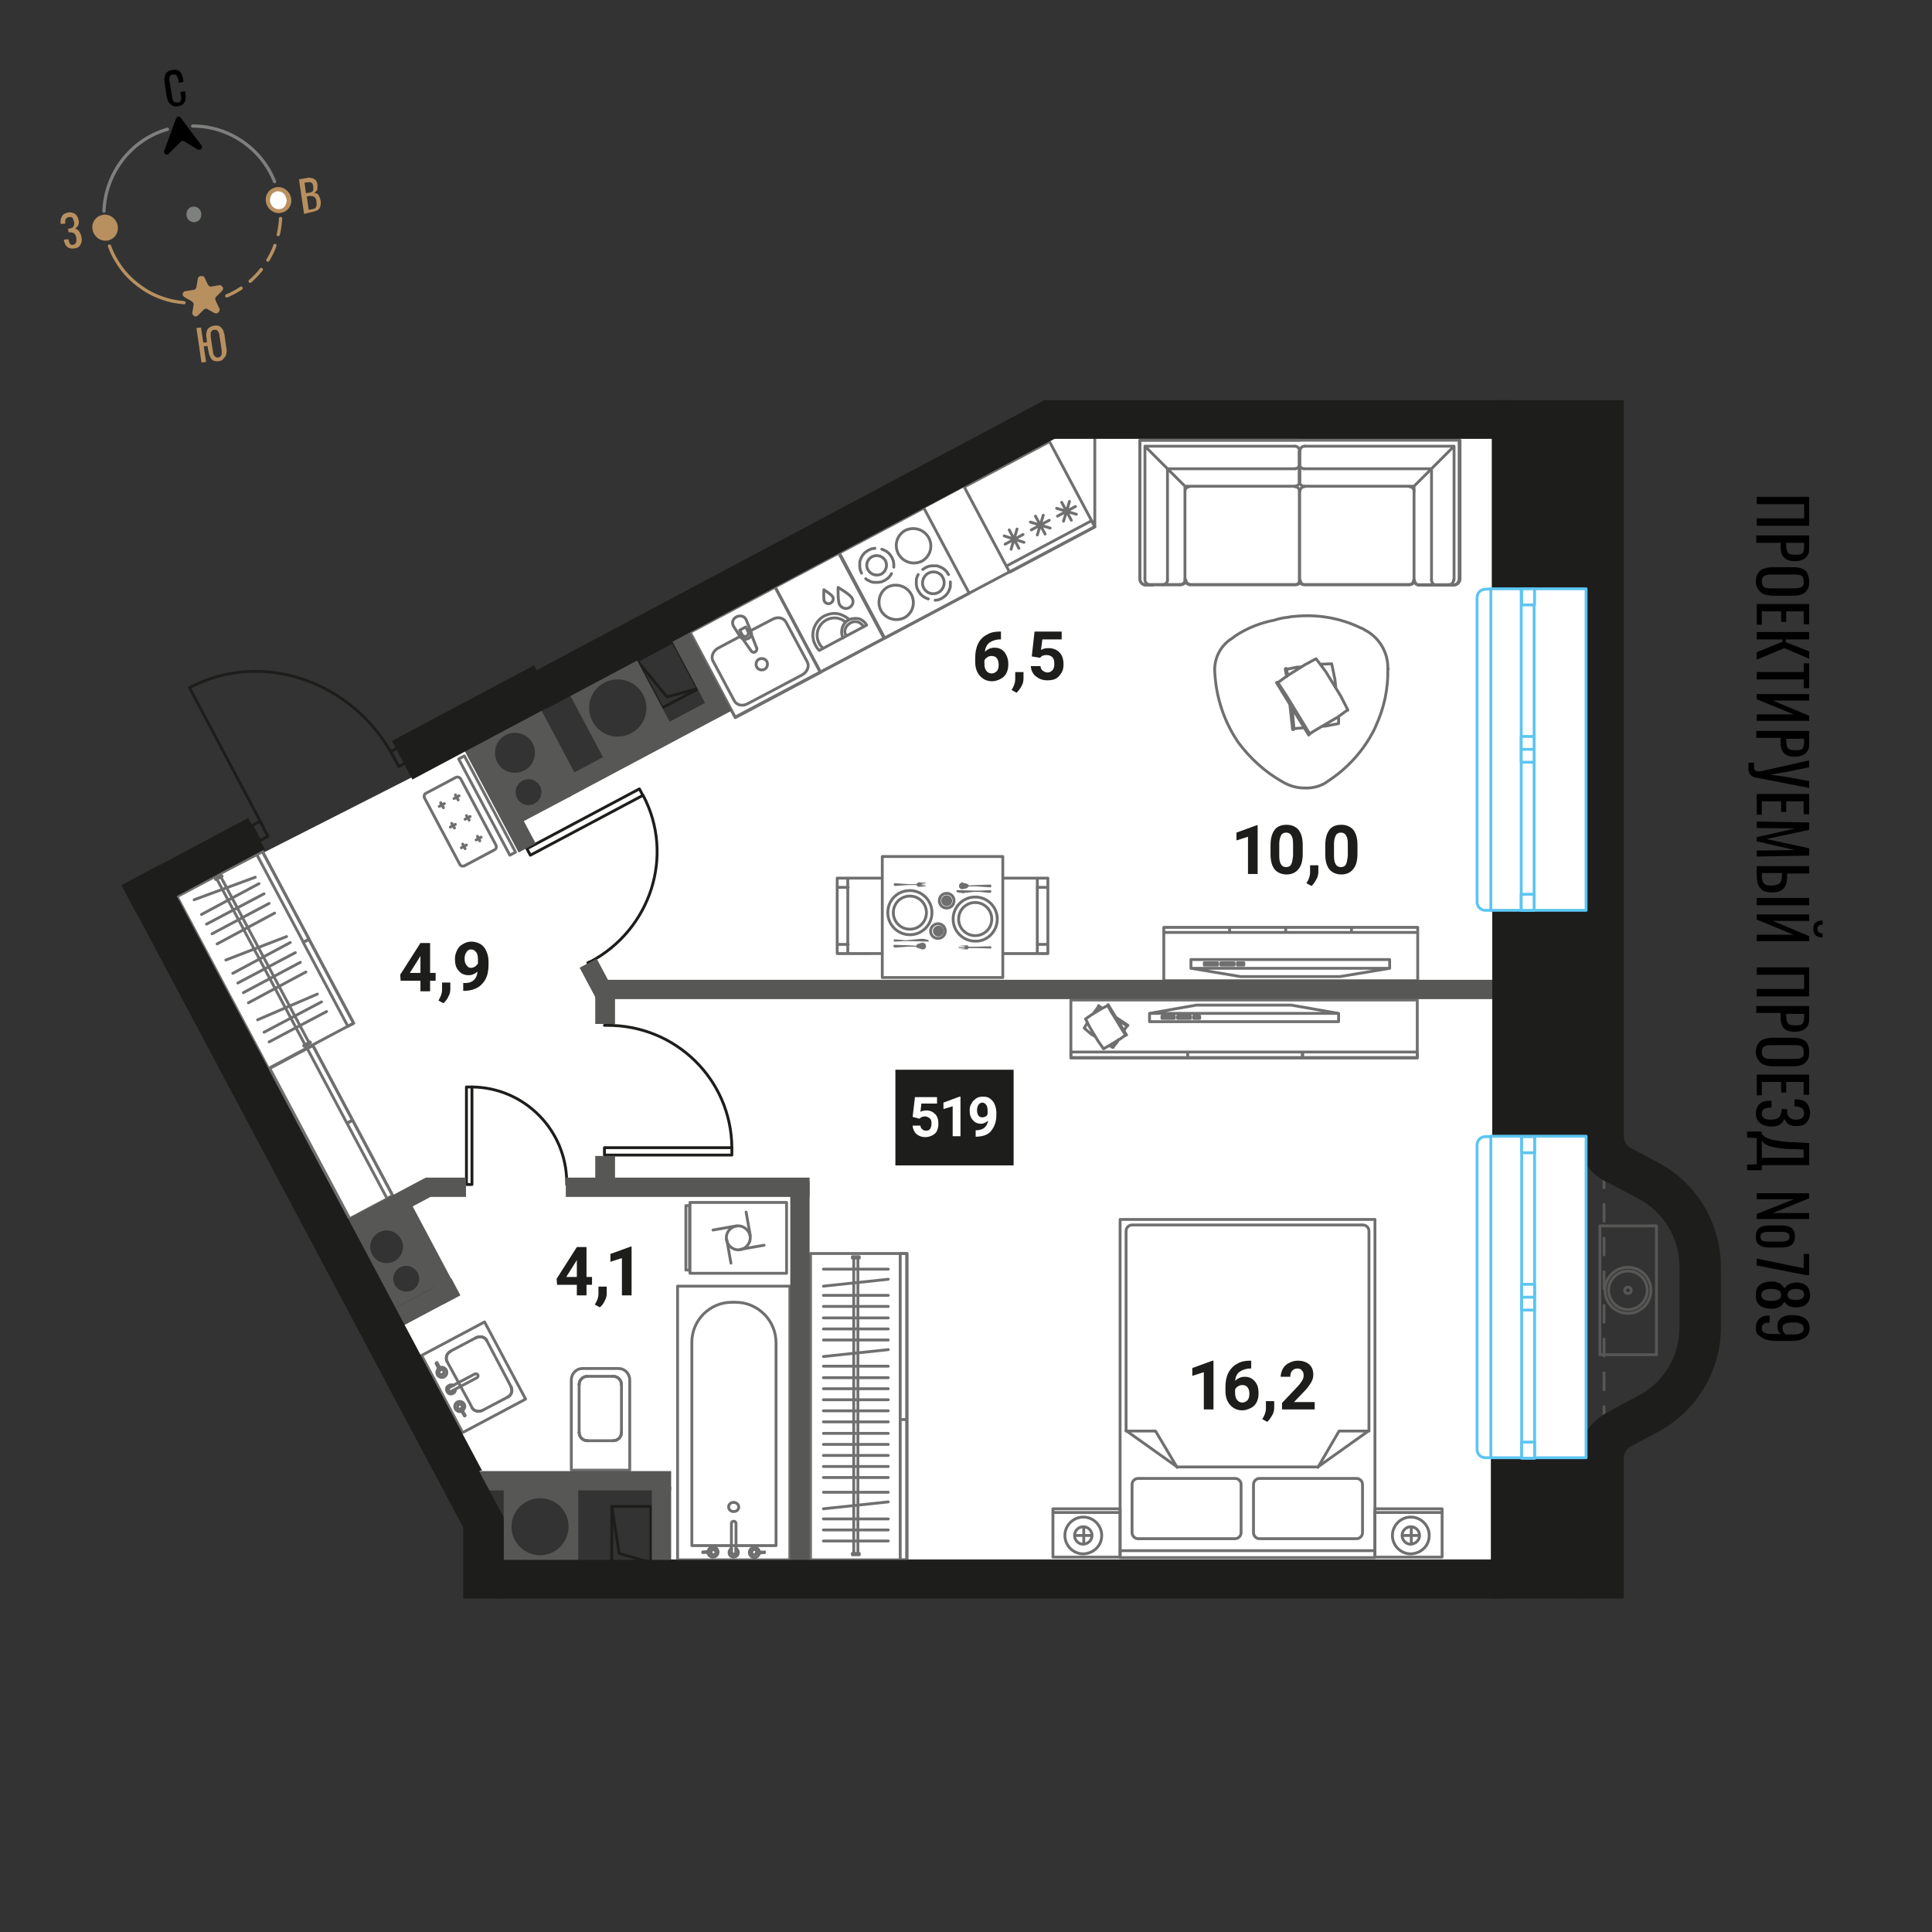 <svg xmlns="http://www.w3.org/2000/svg" xml:space="preserve" id="Layer_1" x="0" y="0" style="enable-background:new 0 0 420 420" version="1.1" viewBox="0 0 420 420"><rect x="0" y="0" width="420" height="420" fill="#333333" stroke="none"/><style>.st0{fill:#fff}.st1,.st2{fill:none;stroke:#706f6f;stroke-width:.618;stroke-linecap:round;stroke-linejoin:round;stroke-miterlimit:10}.st2{stroke-miterlimit:10}.st4{fill:#706f6f}.st5,.st6{fill:none;stroke:#1d1d1b;stroke-width:.618;stroke-linecap:round;stroke-linejoin:round;stroke-miterlimit:10}.st6{stroke-miterlimit:10}.st7{fill:#575756}.st8{fill:#1d1d1b}.st9{stroke-miterlimit:10}.st10,.st12,.st15,.st9{fill:none;stroke:#575756;stroke-width:.618;stroke-linecap:round;stroke-linejoin:round}.st12,.st15{fill:#fff;stroke:#5bc5f2;stroke-miterlimit:10}.st15{fill:none;stroke:#7d807d;stroke-width:.708}.st16{fill:#b8905f}.st17{fill:#7d807d}</style><g id="Layer_4"><path d="m150 137.5 4 7.7 4.9 9.1-48.3 25.7-9.1-17.1-63 32 37.2 70.5 11.9-6.4 11.6 21.8-12 6.4 18 34.3h39.9V339h179.7V95.2h-95.3z" class="st0"/><path d="M298.9 328h14.6v10.5h-14.6zM228.9 328h14.6v10.5h-14.6z" class="st1"/><path d="M243.5 265.1h55.4v73.5h-55.4z" class="st1"/><path d="M246.1 322.7v10.5c0 .7.6 1.3 1.3 1.3h21.1c.7 0 1.3-.6 1.3-1.3v-10.5c0-.7-.6-1.3-1.3-1.3h-21.1c-.7 0-1.3.6-1.3 1.3zM296.2 322.7v10.5c0 .7-.6 1.3-1.3 1.3h-21.1c-.7 0-1.3-.6-1.3-1.3v-10.5c0-.7.6-1.3 1.3-1.3h21.1c.7 0 1.3.6 1.3 1.3zM296.3 266.3h-50.2c-.7 0-1.3.6-1.3 1.3V311l11.1 7.9h30.6l11.1-7.9v-43.4c0-.7-.6-1.3-1.3-1.3z" class="st1"/><path d="M297.6 311.1h-6.5l-4.6 7.9M244.8 311.1h6.4l4.7 7.9M228.9 328.8h14.6M298.9 328.8h14.5M310.7 333.8c0-2.2-1.8-4-4-4s-4 1.8-4 4 1.8 4 4 4c2.3-.1 4-1.8 4-4z" class="st1"/><path d="M308.6 333.8c0-1-.8-1.9-1.9-1.9-1 0-1.9.8-1.9 1.9 0 1 .8 1.9 1.9 1.9 1.1-.1 1.9-.9 1.9-1.9zM306.8 335.6v-3.7M305 333.8h3.6M239.5 333.8c0-2.2-1.8-4-4-4s-4 1.8-4 4 1.8 4 4 4c2.3-.1 4-1.8 4-4z" class="st1"/><path d="M237.4 333.8c0-1-.8-1.9-1.9-1.9-1 0-1.9.8-1.9 1.9 0 1 .8 1.9 1.9 1.9 1.1-.1 1.9-.9 1.9-1.9zM235.6 335.6v-3.7M233.8 333.8h3.6M298.9 337.1h-55.4M100.2 169.4l7.6 14.3c.2.4.1.9-.4 1.1l-6.4 3.4c-.4.2-.9.1-1.1-.4l-7.6-14.3c-.2-.4-.1-.9.4-1.1l6.4-3.4c.4-.2.9 0 1.1.4zM100.3 184.3l1.1-.6M101.1 184.5l-.5-1M97.9 179.8l1.1-.6M98.8 180l-.6-1M95.5 175.3l1.1-.6M96.4 175.6l-.6-1.1M103.5 182.6l1.1-.6M104.3 182.8l-.5-1M101.1 178.1l1.1-.6M102 178.3l-.6-1M98.7 173.6l1.1-.6M99.6 173.9l-.6-1.1" class="st1"/><path stroke-width=".618" d="m99.71 164.99 1.236-.657 11.127 20.924-1.236.658zM38.488 194.928l18.541-9.86 19.86 37.347-18.54 9.86z" class="st2"/><path stroke-width=".618" d="m55.776 185.693 1.236-.657L67.2 204.195l-1.236.657z" class="st2"/><path stroke-width=".618" d="m65.911 204.845 1.236-.658 9.719 18.276-1.236.658z" class="st2"/><path d="m67.5 226.7-1.3.8-.2-.2 1.4-.8zM48.3 190.5l-1.4.7-.1-.2 1.3-.7zM48.1 190.8l19.1 35.9M47.2 191.2l19.1 35.9M42.2 195.6l13.3-4.9M43.8 198.8l12.5-6.7M44.9 200.9l12.5-6.6M46.1 203l12.4-6.6M47.2 205.2l12.5-6.7M49.1 208.7l13.2-5.1M50.6 211.6l12.5-6.7M51.7 213.7l12.5-6.6M52.9 215.8l12.4-6.6M54 218l12.5-6.7M56 221.7l13-5.6M57.4 224.4l12.5-6.6M58.5 226.5l12.5-6.6" class="st1"/><path stroke-width=".618" d="m66.77 227.9 1.236-.657 8.639 16.245-1.236.658zM75.447 244.205l1.236-.658 8.686 16.334-1.236.657z" class="st2"/><path d="M66.7 227.6h10.6v37H66.7z" style="fill:none;stroke:#706f6f;stroke-width:.618;stroke-linecap:round;stroke-linejoin:round;stroke-miterlimit:10.001" transform="rotate(-28.003 72.025 246.073)"/><path d="M250.6 127.2h-1.4c-.8 0-1.4-.6-1.4-1.4V95.7h69.6v30.1c0 .8-.6 1.4-1.4 1.4h-1.4.6-6.6 0c-.6 0-1.1-.5-1.1-1.1h0c0 .6-.5 1-1 1h-22.9c-.5 0-.9-.4-.9-.9h0c0 .5-.4.9-.9.9h-22.9c-.6 0-1.1-.5-1.1-1h0c0 .6-.5 1-1.1 1h0-6.7l.6.1zM308.4 127.1h6.6M307.4 126.1v-19.3M306.3 105.7h-22.7M316.1 97v29.1M315 127.1h-6.6M307.4 126.1v-20.3M307.4 105.7h-23.8M282.5 104.7v-6.6M283.6 97h32.5M311.2 126.1v-24.2M311.2 101.9h-27.7M307.4 105.7l8.7-8.7" class="st1"/><path d="M306.3 127.1c.6 0 1-.5 1-1M307.4 106.8c0-.6-.5-1-1-1M283.6 105.8c-.6 0-1 .5-1 1M315 127.1c.6 0 1-.5 1-1M307.4 126.1c0 .6.5 1.1 1.1 1.1M282.5 104.7c0 .6.5 1 1 1M283.6 97c-.6 0-1 .5-1 1M311.2 126.1c0 .6.5 1.1 1 1.1M282.5 100.9c0 .6.5 1 1 1M282.5 98.1v6.6M282.5 106.8v19.4c0 .5.4.9.9.9h22.9" class="st1"/><path d="M314.4 127.2h1.4c.8 0 1.4-.6 1.4-1.4V95.6h-34.8M256.6 127.1H250M257.6 126.1v-19.3M258.7 105.7h22.8M248.9 97v29.1M250 127.1h6.6M257.6 126.1v-20.3M257.6 105.7h23.9M282.5 104.7v-6.6M281.5 97h-32.6M253.8 126.1v-24.2M253.8 101.9h27.7M257.6 105.7l-8.7-8.7M258.7 127.1c-.6 0-1.1-.5-1.1-1M257.6 106.8c0-.6.5-1 1-1M281.5 105.8c.6 0 1 .5 1 1M250 127.1c-.6 0-1.1-.5-1.1-1" class="st1"/><path d="M257.6 126.1c0 .6-.5 1-1.1 1M282.5 104.7c0 .6-.5 1-1 1M281.5 97c.6 0 1 .5 1 1M253.8 126.1c0 .6-.5 1-1 1M282.5 100.9c0 .6-.5 1-1 1M282.5 98.1v6.6M282.5 106.8v19.4c0 .5-.4.9-.9.9h-22.9M250.6 127.2h-1.4c-.8 0-1.4-.6-1.4-1.4V95.7h34.8M301.8 145.4h0M301.8 145.4h0M283.5 171.3c-1.7 0-3.3-.5-4.8-1.4h0c-3.7-2.1-6.9-5-9.5-8.5h0c-.1-.2-.3-.4-.4-.6-2.8-4.3-4.4-9.3-4.7-14.4h0c-.3-3 1.1-6 3.7-7.6h0c.3-.2.5-.4.8-.6 2.6-1.7 5.4-2.8 8.5-3.4h0c.9-.3 1.8-.5 2.8-.6.5-.1 1.1-.2 1.5-.2h0c4.9-.5 9.9.3 14.4 2.5h0c.3.1.6.2.8.4 3.2 1.6 5.2 4.9 5.1 8.5h0c.1 4.3-.8 8.5-2.6 12.4h0c-.1.2-.2.5-.3.7-2.3 4.6-5.8 8.5-10.1 11.3h0c-1.4 1.1-3.3 1.6-5.2 1.5zM291 157.3h0M291 157.3h-.1M281.7 158.4h-.2M280.7 153h0M280.8 153.8l.3 2.5M281.5 158.4h0M281.5 158.4h0M279.6 145.5l.2-.1M279.8 145.4v.1M279.9 146.4v.5M280.6 152.9h0M280.7 153.7l.5 3.8M281.3 158.4h0M279.8 145.4h-.1M279.8 145.4v.1M280.7 153h0M280.8 153.8l.3 2.8M281.3 158.4h0M279.7 145.4l-.1-.1M279.4 145.4h.1M279.4 145.4l.3 1.7M280.3 152.3v.1M280.4 153.1l.6 5.5M279.5 145.4l.1.1M279.5 145.4l.2 1.7M280.3 152.4v.1M280.4 153.2l.7 5.4M279.6 145.5l.2 1.5M280.5 152.6v.1M280.6 153.4l.6 5.1M281.2 158.5l.1-.1M281.3 158.4l-.1.1M281.2 158.5v.1M281 158.6l.1-.1M281.1 158.6l.1-.1M279.7 145.5l2.4-.5M279.7 145.5l.2 1.4M282.1 145.1l1-.2M287 144.4l2.5-.1M289.5 144.3l.7 3.4M290.2 147.7l.2 1.9M291 155.8v1.5M291 157.3l-2.6.5M288.4 157.8l-.9.1M283.5 158.2l-2.2.2M281.3 158.4l-.3-3.3M281 155.1l-.2-1.2M280.7 153.1h0M279 150.3l4.6 7.4M284.8 159.4h.1M284.9 159.4h0M293 154.4h0M293 154.4h-.1M285.1 159.3l-.2.1M277.8 148.4h0M277.8 148.4l-.1.1M277.8 148.4h0M278.3 149.2l5.9 9.6M284.7 159.5h0M277.8 148.4l-.1-.1M277.8 148.4h0M278.8 150l4.9 7.9M284.7 159.5h0M277.7 148.3l-.1.1M277.5 148.4h0M277.5 148.4l7 11.4M277.5 148.4l.2.1M277.5 148.4l7 11.3M277.7 148.5l6.9 11.1M284.7 159.5h0M284.7 159.5l-.1.1M284.7 159.5v.1M284.7 159.6l-.1.1M284.5 159.8v-.1M284.5 159.7l.1-.1M277.8 148.4l1.9-1.4M277.8 148.4l1.9 2.9M279.7 147l4-2.5M283.7 144.5l2.4-1.3M286.1 143.2l2.1 2.8M288.2 146l3.2 5.2M291.4 151.2l1.6 3.1M293 154.3l-2.2 1.6M290.8 155.9l-4.1 2.4M286.7 158.3l-2 1.2M284.7 159.5l-1.7-2.8M283 156.7l-3.3-5.4M253 201.6h55.2v11.6H253zM308.1 202.7H253M279.5 202.7v-1M293.8 202.7v-1M267.3 202.7v-1" class="st1"/><path d="M269.7 212.3h21.6l10.8-1.8v-1.9h-43.2 0v1.9zM261.8 209.3h2.9M264.7 209.3v.5M264.7 209.8h-2.9M261.8 209.8v-.5M265.4 209.3h2.9M268.3 209.3v.5M268.3 209.8h-2.9M265.4 209.8v-.5M269 209.3h1.4M270.4 209.3v.5M270.4 209.8H269M269 209.8v-.5M302.1 210.5h-43.2M191.8 186.2H218v26.3h-26.2zM218 190.9h9.8v16.4H218zM225.5 207.3v-16.4M227.8 207.3h-2.3M225.5 190.9h2.3M182 190.9h9.8v16.4H182zM184.3 190.9v16.4M182 190.9h2.3M184.3 207.3H182M227.8 192.9h-2.2M227.8 205.3h-2.2M184.4 192.9h-2.2M184.4 205.3h-2.2" class="st1"/><path d="M194.3 192.2v-.1h.1v-.1h.2l2.9.2h1.7l.3-.3h.1v-.1l1.7.1v.1l-1.2.1 1.2.1-1.2.1 1.2.1-1.2.1 1.2.1v.1l-1.7.1v-.1.1l-.1-.1-.3-.3h-1.7l-2.9.2h-.1l-.1-.1v.1-.1h-.1v-.2.1-.2M198.1 204.6h-1.6l-1.9.1h-.2l-.1-.1V204.3l.1-.1h.2l2.2.2h.1l1.2-.1v.3l3.7.1h.1v-.2l-.1-.1-.1-.1h-.1l-.7-.2h-.8l-2 .2M200.9 205h-.1l-.2-.1h-.1l-.9.3h-.1l-.1.1-.1.1h-.1v.2l-1.7-.1-3-.1h.1H194.3v.1l-.1.1h.1-.1v.1l.1.1v.1h.1l.1.1h.1l2.9-.2h1.7v.1l.1.1.2.1h.1l.9.3H200.8l.1-.1h.1l.1-.1.1-.1v-.1l.1-.1v-.4l-.1-.1v-.2l-.1-.1h-.1l-.1-.1M202.8 202.4c0 .6.5 1.2 1.2 1.2.6 0 1.2-.5 1.2-1.2 0-.6-.5-1.2-1.2-1.2-.7.1-1.2.6-1.2 1.2" class="st4"/><path d="M202.3 202.4c0 .9.7 1.6 1.6 1.6.9 0 1.6-.7 1.6-1.6s-.7-1.6-1.6-1.6c-.8 0-1.6.7-1.6 1.6M194.2 198.4c0 2 1.6 3.6 3.6 3.6s3.6-1.6 3.6-3.6-1.6-3.6-3.6-3.6-3.6 1.6-3.6 3.6" class="st1"/><path d="M193 198.4c0 2.7 2.2 4.8 4.8 4.8 2.7 0 4.8-2.2 4.8-4.8 0-2.7-2.2-4.8-4.8-4.8-2.7 0-4.8 2.1-4.8 4.8" class="st1"/><path d="M215.5 206.1h-.1.1l-.1.1h-.2l-2.9-.1h-1.7l-.3.3h-.1l-1.8-.1 1.3-.1v-.1h-1.3v-.1h1.3v-.1h-1.3v-.1h1.3v-.1l-1.3-.1 1.8-.1h.1l.3.3h1.7l2.9-.1h.2v.1h.1V206.1M211.7 193.6h1.6l1.9-.1h.1l.1.1h.1V193.9l-.1.1-.1.1h-.1l-2.2-.2h-1.3v-.3l-3.7-.1v.1h-.1v.2h.1v.1l.1.1h.1l.7.1.6.1.2-.1 2-.2M208.9 193.3h.4l.9-.2.1-.1.1-.1.1-.1.1-.1h1.7l2.9.2h.2v-.1h.1v-.4h-.1v-.1h-.2l-2.9.1-1.7.1v-.1l-.1-.1-.2-.1-.1-.1-.9-.2v-.1h-.2l-.1.1h-.1l-.1.1-.1.1-.1.1-.1.1v.6l.1.1.1.1.1.1.1.1M207 195.8c0-.6-.5-1.2-1.2-1.2-.6 0-1.2.5-1.2 1.2 0 .6.5 1.2 1.2 1.2s1.2-.5 1.2-1.2" class="st4"/><path d="M207.4 195.8c0-.9-.7-1.6-1.6-1.6-.9 0-1.6.7-1.6 1.6s.7 1.6 1.6 1.6c.9 0 1.6-.7 1.6-1.6M215.6 199.8c0-2-1.6-3.6-3.6-3.6s-3.6 1.6-3.6 3.6 1.6 3.6 3.6 3.6 3.6-1.6 3.6-3.6" class="st1"/><path d="M216.8 199.8c0-2.7-2.2-4.8-4.8-4.8-2.7 0-4.8 2.2-4.8 4.8 0 2.7 2.2 4.8 4.8 4.8 2.6.1 4.8-2.1 4.8-4.8M176.2 272.5h21v66.6h-21z" class="st1"/><path d="M195.7 308.6h1.4v30.5h-1.4zM195.7 272.5h1.4v36.1h-1.4zM185.3 273.5h1.5v-.3h-1.5zM185.3 338h1.5v-.3h-1.5zM186.5 337.3v-63.6M185.6 337.3v-63.6M193.1 288.9H179M193.1 291.3H179M193.1 293.4l-14.1 1.5M193.1 297H179M193.1 299.5H179M193.1 301.9H179M193.1 326.5 179 328M193.1 330.2H179M193.1 332.6H179M193.1 335H179M193.1 275.9H179M193.1 278.1l-14.1 1.5M193.1 281.6H179M193.1 284H179M193.1 286.5H179M193.1 304.3H179M193.1 306.7H179M193.1 309.1H179M193.1 311.6H179M193.1 314H179M193.1 316.4H179M193.1 318.8H179M193.1 321.2H179M193.1 324.4H179M232.8 217.4h75.3V230h-75.3z" class="st1"/><path d="M232.8 228.7h25.4v1.2h-25.4zM258.2 228.7h24.9v1.2h-24.9zM283.2 228.7h24.9v1.2h-24.9zM241.9 227.7h0M241.9 227.7h.1M244.9 223.2l.1-.1M242.4 221.3h0M242.8 221.5l1.2.8M245 223.1h0M245 223.1h0M238.8 218.7v.1M238.8 218.8h0M239.2 219.1l.3.2M242.4 221.2h0M242.7 221.5l1.9 1.2M245 223h0M238.8 218.8v-.1M238.8 218.8h0M242.4 221.2v.1M242.8 221.5l1.3.9M245 223h0M238.8 218.7h0M238.8 218.6v.1M238.8 218.6l.8.6M242.2 220.9h0M242.5 221.1l2.7 1.8M238.8 218.7h0M238.8 218.7l.8.5M242.2 220.9h0M242.6 221.2l2.5 1.7M238.8 218.7l.8.5M242.3 221v.1M242.6 221.3l2.5 1.6M245.1 222.9l-.1.1M245 223h.1M245.1 223h0M245.2 222.9h-.1M245.1 222.9h0M238.8 218.8l-.8 1.1M238.8 218.8l.7.5M238 219.9l-.4.5M236.4 222.3l-.7 1.2M235.7 223.5l1.5 1.3M237.2 224.8l1 .6M241.2 227.3l.7.4M241.9 227.7l1-1.2M242.9 226.5l.2-.5M244.3 224.1l.7-1.1M245 223l-1.6-1M243.4 222l-.6-.4M242.4 221.3h0M241.4 219.7l2.7 4.3M244.6 225.1h0M244.6 225.1h0M239.9 228h0M239.9 228l.1-.1M244.5 225.2l.1-.1M240.8 218.6h0M240.8 218.6l.1-.1M240.8 218.6h0M241.1 219l3.3 5.6M244.7 225h0M240.8 218.6v-.1M240.8 218.6h0M241.3 219.5l2.8 4.6M244.7 225h0M240.8 218.5h0M240.9 218.4h0M240.9 218.4l4 6.6M240.9 218.4v.1M240.9 218.4l3.9 6.6M240.9 218.5l3.9 6.5M244.7 225h0M244.7 225h.1M244.7 225h.1M244.8 225h0M244.9 225h-.1M244.8 225h0M240.8 218.6l-1.2.6M240.8 218.6l1 1.7M239.6 219.2l-2.3 1.4M237.3 220.6l-1.3.9M236 221.5l.9 1.8M236.9 223.3l1.8 3M238.7 226.3l1.2 1.7M239.9 228l1.4-.8M241.3 227.2l2.3-1.4M243.6 225.8l1.1-.8M244.7 225l-1-1.6M243.7 223.4l-1.9-3.1M260.1 218.5h20.6l10.3 1.8v1.8h-41.1 0v-1.8zM252.6 221.4h2.7M255.3 221.4v-.5M255.3 220.9h-2.7M252.6 220.9v.5M256 221.4h2.8M258.8 221.4v-.5M258.8 220.9H256M256 220.9v.5M259.5 221.4h1.3M260.8 221.4v-.5M260.8 220.9h-1.3M259.5 220.9v.5M291 220.3h-41.1M238 90.4l-88 47 9.8 18.5 78.2-41.4z" class="st1"/><path stroke-width=".618" d="m209.617 105.863 18.541-9.86 9.86 18.541-18.541 9.86z" class="st2"/><path d="m219.4 115.2 2.1 4M218.5 118.3l3.9-2.1M218.3 116.5l4.3 1.4M221.1 115l-1.3 4.4M225.1 112.2l2.1 3.9M224.2 115.2l3.9-2.1M224 113.5l4.3 1.3M226.8 112l-1.3 4.3M230.8 109.2l2.1 3.9M229.9 112.2l3.9-2.1M229.7 110.5l4.3 1.3M232.5 109l-1.3 4.3M237.3 113.2l-18.4 9.8" class="st1"/><path stroke-width=".618" d="m168.467 127.62 13.861-7.37 9.86 18.54-13.862 7.372z" class="st2"/><path d="M184.6 134.7c-.5-.5-1.1-.8-1.8-1.1-1.1-.4-2.4-.3-3.6.3-1.1.6-1.9 1.6-2.3 2.8-.3 1.1-.3 2.4.4 3.6.2.4.5.8.8 1.1l10.3-5.5c-.4-.7-1-1.2-1.7-1.4-.6-.1-1.4-.1-2.1.2-.8.4-1.3 1.1-1.5 1.8s-.2 1.5.2 2.2" class="st1"/><path d="M183.8 135.2c-.4-.3-.9-.6-1.3-.7-.9-.3-2-.2-2.9.3s-1.5 1.3-1.8 2.2-.2 2 .3 2.9c.2.4.5.7.8 1M187.7 136.2c-.3-.5-.7-.8-1.2-1-.5-.1-1.1-.1-1.6.2s-.9.7-1.1 1.2c-.2.5-.2 1 .1 1.5M182.5 131.4c.4.8 1.4 1.1 2.1.7.8-.4 1.1-1.4.6-2.1-.4-.8-3-2.3-3-2.3s-.1 3 .3 3.7zM179.2 130.7c.3.5.9.7 1.4.4s.7-.9.4-1.4-1.9-1.5-1.9-1.5-.1 2 .1 2.5z" class="st1"/><path stroke-width=".618" d="m182.473 120.198 18.365-9.765 9.86 18.54-18.365 9.766z" class="st2"/><path d="M188.2 125.8c.2.2.4.3.6.4.2.1.4.2.7.3.2.1.5.1.7.1h.7c.2 0 .5-.1.7-.1.2-.1.5-.2.7-.3.2-.1.4-.3.6-.4.2-.2.4-.3.5-.5.2-.2.3-.4.4-.6M190.2 119.2c-.2 0-.5.1-.7.1-.2.1-.5.2-.7.3-.2.1-.4.3-.6.4-.2.2-.4.3-.5.5-.2.2-.3.4-.4.6-.1.2-.2.4-.3.7-.1.2-.1.5-.1.7v.7c0 .2.1.5.1.7.1.2.2.5.3.7M194.3 123.3v-.7c0-.2-.1-.5-.1-.7-.1-.2-.2-.5-.3-.7s-.3-.4-.4-.6c-.2-.2-.3-.4-.5-.5-.2-.2-.4-.3-.6-.4-.2-.1-.4-.2-.7-.3" class="st1"/><path d="M188.7 123.9c.6 1 1.8 1.4 2.9.9 1-.6 1.4-1.8.9-2.9-.6-1-1.8-1.4-2.9-.9-1.1.6-1.5 1.9-.9 2.9zM191.5 132.7c1 1.8 3.2 2.5 5.1 1.6 1.8-1 2.5-3.2 1.5-5.1-1-1.8-3.2-2.5-5.1-1.6-1.8 1-2.4 3.3-1.5 5.1zM195.3 120.4c1 1.8 3.2 2.5 5.1 1.6 1.8-1 2.5-3.2 1.5-5.1-1-1.8-3.2-2.5-5.1-1.6-1.8 1-2.5 3.2-1.5 5.1zM206.2 124.9c-.1-.2-.3-.4-.4-.6-.2-.2-.3-.4-.5-.5-.2-.2-.4-.3-.6-.4-.2-.1-.4-.2-.7-.3-.2-.1-.5-.1-.7-.1h-.7c-.2 0-.5.1-.7.1-.2.1-.5.2-.7.3-.2.1-.4.3-.6.4M203.3 130.5c.2 0 .5-.1.7-.1.2-.1.5-.2.7-.3s.4-.3.6-.4c.2-.2.4-.3.5-.5.2-.2.3-.4.4-.6.1-.2.2-.4.3-.7.1-.3.1-.5.1-.7v-.7M199.6 124.9c-.1.2-.2.4-.3.7-.1.2-.1.5-.1.7v.7c0 .2.1.5.1.7.1.2.2.5.3.7.1.2.3.4.4.6.2.2.3.4.5.5.2.2.4.3.6.4.2.1.4.2.7.3" class="st1"/><path d="M200.8 127.8c.6 1.2 2 1.6 3.2 1 1.1-.6 1.6-2 1-3.2s-2-1.6-3.2-1c-1.1.6-1.6 2.1-1 3.2z" class="st1"/><path stroke-width=".618" d="m149.99 137.474 18.54-9.86 9.86 18.541-18.54 9.86z" class="st2"/><path d="m160.8 138.4-4.7 2.5c-1.1.6-1.6 1.9-1.1 2.8l4.6 8.6c.5 1 1.8 1.3 2.9.7l11.9-6.3c1.1-.6 1.6-1.9 1.1-2.8l-4.6-8.6c-.5-1-1.8-1.3-2.9-.7l-4.8 2.5" class="st1"/><path d="M164.5 145c.3.6 1.1.8 1.7.5.6-.3.8-1.1.5-1.7-.3-.6-1.1-.8-1.7-.5-.6.3-.8 1.1-.5 1.7zM162.2 134.7h0M162.2 134.7c-.4-.8-1.3-1-2.1-.6s-1.1 1.3-.6 2.1M160.9 138.4l-1.4-2.2M160.9 138.4h0M160.9 138.4c.1.2.3.3.5.4M163.3 141.5l-1.9-2.7M163.3 141.5h0M163.3 141.5c.2.3.6.4.9.2.3-.2.4-.5.3-.9M163.3 137.8l1.2 3.1M163.3 137.8h0M163.3 137.8c0-.2 0-.4-.1-.6M162.2 134.7l1 2.5M160.8 137l.5.9M162.6 137.2l-.5-.9M162.1 136.3l-1.3.7M161.3 137.9c.2.4.7.6 1 .4.4-.2.5-.7.3-1" class="st1"/><path d="M161.4 138.8c.4.2.9.2 1.3 0s.6-.6.7-1.1" class="st1"/><path stroke-width=".618" d="m91.656 294.656 13.685-7.277 8.92 16.775-13.684 7.277z" class="st2"/><path d="m102.1 305 .5 1M102.1 305l.5 1M104.9 306.6h0M104.9 306.6l5.5-2.9M104.9 306.6l5.5-2.9M111.1 301.5h0M111.1 301.5l-.5-1M111.1 301.5l-.5-1M110.6 300.5l-4.8-9.1M110.6 300.5l-4.8-9.1M103.5 290.8h0M103.5 290.8l-5.5 2.9M103.5 290.8l-5.5 2.9M97.2 296h0M97.2 296l4.9 9M97.2 296l4.9 9M104.9 306.6c-.8.4-1.9.2-2.3-.6" class="st1"/><path d="M104.9 306.6c-.8.4-1.9.2-2.3-.6M111.1 301.5c.4.8.1 1.8-.7 2.2" class="st1"/><path d="M111.1 301.5c.4.8.1 1.8-.7 2.2M103.5 290.8c.8-.4 1.9-.2 2.3.6" class="st1"/><path d="M103.5 290.8c.8-.4 1.9-.2 2.3.6M97.2 296c-.4-.8-.1-1.8.7-2.2" class="st1"/><path d="M97.2 296c-.4-.8-.1-1.8.7-2.2M98.5 301.2l-.8.4M98.2 302.5c-.2.1-.5 0-.7-.2-.1-.2 0-.5.2-.7M98.2 302.5h0M98.2 302.5l.8-.4" class="st1"/><path d="M99 302.1c0 .4-.2.7-.5.8-.5.3-1.1.1-1.3-.4-.3-.5-.1-1.1.4-1.3.3-.2.7-.2 1 0M98.5 301.2h0" class="st1"/><path d="m97.7 301.6 5.5-2.9c.3-.1.6 0 .7.2h0c.1.2 0 .5-.2.6l-5.5 2.9M98.2 302.5c-.2.1-.5 0-.7-.2-.1-.2 0-.5.2-.7M97.7 301.6h0M95.6 297.8c-.1-.1-.2-.3-.3-.4M96.2 298.8c-.3.1-.6 0-.8-.2-.1-.2-.1-.6.2-.7M95.8 297.7c.3-.1.6 0 .7.3s0 .6-.2.8M95.6 297.3c.1.1.1.3.2.5M95.6 297.3h0M95.6 297.3h0M95.6 297.3h0" class="st1"/><path d="M95.6 297.3c.5-.2 1.1 0 1.4.5s.1 1.2-.4 1.5-1.2.1-1.5-.4-.1-1.1.3-1.4M95.4 297.4h0" class="st1"/><path d="M96.2 298.8c-.3.1-.6 0-.8-.2-.1-.3 0-.6.2-.8M95.7 297.7c.3-.1.6 0 .8.2.1.3 0 .6-.2.8M94.9 296.3h0l.1-.1M95 296.3h0" class="st1"/><path d="M95 296.3c.2.2.3.5.5.8.1.2.2.4.3.7M95.8 297.7h0M95.6 297.8c.1 0 .1 0 0 0l.1-.1M95.6 297.8h0M95.6 297.8c-.1-.2-.3-.4-.4-.6-.1-.3-.3-.5-.4-.8M94.9 296.3h0M100.4 306.8h0M100.4 306.8c-.5.2-1.1 0-1.4-.5s-.1-1.2.4-1.5 1.2-.1 1.5.4.1 1.1-.3 1.4M100.6 306.7h0M100.6 306.7h0M100.6 306.7h0" class="st1"/><path d="M100.3 306.3c.1.1.2.3.3.4M99.7 305.3c.3-.1.6 0 .8.2.1.3.1.6-.2.7" class="st1"/><path d="M100.2 306.4c-.3.1-.6 0-.7-.3s0-.6.2-.8M100.4 306.8c-.1-.2-.1-.3-.2-.5" class="st1"/><path d="M99.7 305.3c.3-.1.6 0 .8.2.1.3 0 .6-.2.8" class="st1"/><path d="M100.3 306.3c-.3.2-.6 0-.8-.2-.1-.3 0-.6.2-.8M101 307.8h0" class="st1"/><path d="M101 307.8c-.2-.2-.3-.5-.5-.8-.1-.2-.2-.4-.3-.7M100.2 306.4h0M100.3 306.3h0l-.1.1M100.3 306.3h0M100.3 306.3c.1.2.3.4.4.6.1.3.3.5.4.8M101.1 307.7h0" class="st1"/><path d="M101.1 307.7c0 .1 0 .1 0 0l-.1.1M147.3 279.6h24.4v59.5h-24.4z" class="st1"/><path d="M159.1 283.1h.8c4.8 0 8.8 3.9 8.8 8.8V336h-18.3v-44.2c0-4.8 3.9-8.7 8.7-8.7z" class="st1"/><path d="M158.4 327.6c0-.6.5-1 1.1-1s1.1.5 1.1 1c0 .6-.5 1-1.1 1s-1.1-.4-1.1-1zM159 336.6v.8M160 337.4c0 .3-.2.5-.5.5s-.5-.2-.5-.5M160 337.4h0M160 337.4v-.8" class="st1"/><path d="M160 336.6c.3.2.5.5.5.9 0 .6-.5 1-1 1-.6 0-1-.4-1-1 0-.4.2-.7.5-.9M159 336.6h0" class="st1"/><path d="M159 337.4v-6.2c0-.3.2-.5.5-.5h0c.3 0 .5.2.5.5v6.2M160 337.4c0 .3-.2.5-.5.5s-.5-.2-.5-.5M159 337.4h0M154.5 337.5h-.5M155.7 337.4c0 .3-.3.6-.6.6s-.5-.2-.6-.5" class="st1"/><path d="M154.5 337.4c0-.3.3-.5.6-.5s.6.3.6.6M153.9 337.3h.5M153.9 337.3h0M153.9 337.3h0M153.9 337.3h0" class="st1"/><path d="M153.9 337.3c.1-.5.5-1 1.1-1s1.1.5 1.1 1.1-.5 1.1-1.1 1.1-1-.4-1.1-1M153.9 337.6h0" class="st1"/><path d="M155.7 337.4c0 .3-.3.6-.6.6s-.6-.3-.6-.6M154.5 337.4c0-.3.3-.6.6-.6s.6.3.6.6M152.8 337.5c-.1 0-.1 0 0 0v-.1M152.8 337.4h0" class="st1"/><path d="M152.8 337.4c.3 0 .6-.1.9-.1h.8M154.5 337.4h0M154.5 337.5h0v-.2M154.5 337.5h0M154.5 337.5h-.8c-.3 0-.6 0-.9-.1M152.8 337.5h0M165.1 337.6h0M165.1 337.6c-.1.5-.5 1-1.1 1s-1.1-.5-1.1-1.1.5-1.1 1.1-1.1 1 .4 1.1 1M165.1 337.3h0M165.1 337.3h0M165.1 337.3h0M164.5 337.4h.5" class="st1"/><path d="M163.4 337.4c0-.3.3-.6.6-.6s.5.2.6.5M164.5 337.5c0 .3-.3.5-.6.5s-.6-.3-.6-.6M165.1 337.6h-.5" class="st1"/><path d="M163.4 337.4c0-.3.3-.6.6-.6s.6.3.6.6M164.5 337.4c0 .3-.3.6-.6.6s-.6-.3-.6-.6M166.2 337.5h0M166.2 337.5c-.3 0-.6.1-.9.1h-.8M164.5 337.5h0M164.5 337.4h0v.2M164.5 337.4h0M164.5 337.4h.8c.3 0 .6 0 .9.1M166.2 337.4h0" class="st1"/><path d="M166.2 337.4c.1 0 .1 0 0 0v.1M130.5 297.5h-3.9c-1.3 0-2.4 1.1-2.4 2.5v19.6h12.7V300c0-1.4-1.1-2.5-2.4-2.5h0-4 0zM130.5 313.2h-2.8M130.5 313.2h-2.8M125.9 311.4h0M125.9 311.4V301M125.9 311.4V301M127.7 299.2h0M127.7 299.2h2.8M127.7 299.2h2.8M130.5 299.2h2.8M130.5 299.2h2.8M135.1 301h0M135.1 301v10.4M135.1 301v10.4M133.3 313.2h0M133.3 313.2h-2.8M133.3 313.2h-2.8" class="st1"/><path d="M125.9 311.4c0 1 .8 1.8 1.8 1.8" class="st1"/><path d="M125.9 311.4c0 1 .8 1.8 1.8 1.8M127.7 299.2c-1 0-1.8.8-1.8 1.8" class="st1"/><path d="M127.7 299.2c-1 0-1.8.8-1.8 1.8M135.1 301c0-1-.8-1.8-1.8-1.8" class="st1"/><path d="M135.1 301c0-1-.8-1.8-1.8-1.8M133.3 313.2c1 0 1.8-.8 1.8-1.8" class="st1"/><path d="M133.3 313.2c1 0 1.8-.8 1.8-1.8M150 261.4h21v15.4h-21zM149.1 262.1h.8v14h-.8zM160.1 266.5l-5.1.9M161 271.6l5.1-.9M158 269.5l.9 5.1M163.1 268.6l-.9-5.1" class="st1"/><path d="M157.9 269.1c0 1.4 1.2 2.6 2.6 2.6 1.4 0 2.6-1.2 2.6-2.6s-1.2-2.6-2.6-2.6c-1.4 0-2.6 1.1-2.6 2.6" class="st1"/><path id="LWPOLYLINE_733_" d="m151.6 149.7-6.6 1.8-6.5-7.9" class="st5"/><path id="LWPOLYLINE_732_" d="M140.7 140.9h8.8v11.6h-8.8z" class="st6" transform="rotate(-28.003 145.13 146.672)"/><path id="LWPOLYLINE_699_" d="m141.5 339.7-6.9-2-1.6-10.2" class="st5"/><path id="LWPOLYLINE_698_" d="M133 327.5h8.5v12.3H133z" class="st5"/><path d="M109.5 339.7h16.2v-16.5h-16.2v16.5zm14.1-7.8c0 3.4-2.8 6.2-6.2 6.2-3.4 0-6.2-2.8-6.2-6.2s2.8-6.2 6.2-6.2c3.4 0 6.2 2.7 6.2 6.2zM131.4 165.2l14.5-7.7-7.7-14.5-14.5 7.7 7.7 14.5zm8.4-14.2c1.6 3 .5 6.8-2.6 8.4-3 1.6-6.8.5-8.4-2.6-1.6-3-.5-6.8 2.6-8.4 3-1.6 6.8-.4 8.4 2.6zM114.7 155.5l-10.8 5.7 9.4 17.6 10.8-5.7-9.4-17.6zm-6.6 10.2c-1.1-2.1-.3-4.8 1.8-5.9 2.1-1.1 4.8-.3 5.9 1.8s.3 4.8-1.8 5.9c-2.2 1.1-4.8.3-5.9-1.8zm4.3 7.8c-.7-1.4-.2-3 1.2-3.8 1.4-.7 3-.2 3.8 1.2.7 1.4.2 3-1.2 3.8-1.4.7-3.1.2-3.8-1.2zM86 264.1l-8.6 4.6 8.4 15.7 8.6-4.6-8.4-15.7zm-5.1 8.6c-.9-1.7-.3-3.8 1.5-4.8 1.7-.9 3.8-.3 4.8 1.5.9 1.7.3 3.8-1.5 4.8-1.8.9-3.9.2-4.8-1.5zm4.9 6.6c-.7-1.4-.2-3 1.2-3.8 1.4-.7 3-.2 3.8 1.2.7 1.4.2 3-1.2 3.8-1.4.7-3.1.1-3.8-1.2z" class="st7"/><path id="ARC_237_" d="M123.2 257.5v-.4c0-11.4-9.2-20.7-20.6-20.8" class="st5"/><path id="LWPOLYLINE_689_" d="M101.4 236.3h1.2v21.2h-1.2z" class="st5"/><path id="ARC_215_" d="M85.6 164.6c-8.9-16.7-28.8-23.4-44.4-15.1l16 30.2" class="st5"/><path stroke-width=".618" d="m84.948 163.375 1.766-.939 1.737 3.267-1.765.94zM54.748 179.493l1.766-.94 1.737 3.268-1.766.939z" class="st6"/><path id="ARC_207_" d="M131.4 222.9h.5c15-.1 27.1 11.8 27.2 26.6" class="st5"/><path id="LWPOLYLINE_668_" d="M131.4 249.5h27.7v1.6h-27.7z" class="st5"/><path id="ARC_202_" d="M127.8 209.3c.2-.1.3-.2.5-.2 13.2-7 18.4-23.2 11.5-36.2" class="st5"/><path id="LWPOLYLINE_663_" d="M113.3 177.9H141v1.6h-27.7z" class="st6" transform="rotate(-28.003 127.159 178.708)"/><path d="M103.2 319.8h42.7v4.2h-42.7z" class="st7"/><path d="M141.7 323.2h4.2v16.5h-4.2zM84.98 262.3l3.709-1.971 11.315 21.278-3.709 1.971z" class="st7"/><path d="m84.33 285.199 13.773-7.324 1.972 3.708-13.773 7.324zM74.04 265.841l18.453-9.812 1.972 3.708-18.453 9.812z" class="st7"/><path d="M92.5 256h8.8v4.2h-8.8zM123 256h53v4.2h-53zM130.7 213h196.1v4.2H130.7z" class="st7"/><path d="M171.8 257h4.2v84.9h-4.2zM129.4 213.7h4.3v8.9h-4.3zM100.303 161.921l3.708-1.972 12.442 23.397-3.709 1.972z" class="st7"/><path d="m126.008 210.372 3.708-1.972 3.897 7.328-3.708 1.972zM129.4 251.3h4.3v7.6h-4.3zM121.661 169.612l35.316-18.78 1.972 3.708-35.316 18.78z" class="st7"/><path d="m114.05 155.007 3.09-1.643 9.672 18.188-3.09 1.643zM145.454 138.108l3.796-2.019 9.766 18.364-3.797 2.02z" class="st7"/><path d="m114.86 146.65 112.216-59.673 3.944 7.417-112.216 59.673zM26.418 192.457l27.547-14.648 3.615 6.798-27.547 14.648z" class="st8"/><path d="m26.464 192.45 7.77-4.13 75.307 141.616-7.77 4.132z" class="st8"/><path d="M100.7 330h8.8v17.5h-8.8zM227.1 87h102.1v8.4H227.1z" class="st8"/><path d="M108.1 339.1h218.6v8.4H108.1zM104.8 319.7H94.2L26.5 192.4l8.3-4.4zM85.193 161.066l30.902-16.432 4.46 8.387-30.902 16.433zM273.4 190h-2.1v-8.1l-2.5.8V181l4.4-1.6h.2V190zM283.2 185.6c0 1.5-.3 2.6-.9 3.3-.6.8-1.5 1.2-2.6 1.2s-2-.4-2.6-1.1c-.6-.8-.9-1.8-.9-3.3v-1.9c0-1.5.3-2.6.9-3.4s1.5-1.1 2.6-1.1 2 .4 2.6 1.1c.6.8.9 1.8.9 3.3v1.9zm-2.1-2.1c0-.9-.1-1.5-.4-1.9-.2-.4-.6-.6-1.1-.6s-.9.2-1.1.6c-.2.4-.4 1-.4 1.8v2.6c0 .9.1 1.5.4 1.9.2.4.6.6 1.1.6s.9-.2 1.1-.6c.2-.4.3-1 .4-1.8v-2.6zM285.1 192.6l-1.1-.6.3-.5c.3-.6.5-1.2.5-1.8v-1.6h1.8v1.4c0 .5-.1 1.1-.4 1.6-.4.7-.7 1.2-1.1 1.5zM295.1 185.6c0 1.5-.3 2.6-.9 3.3-.6.8-1.5 1.2-2.6 1.2s-2-.4-2.6-1.1c-.6-.8-.9-1.8-.9-3.3v-1.9c0-1.5.3-2.6.9-3.4s1.5-1.1 2.6-1.1 2 .4 2.6 1.1c.6.8.9 1.8.9 3.3v1.9zm-2.1-2.1c0-.9-.1-1.5-.4-1.9-.2-.4-.6-.6-1.1-.6s-.9.2-1.1.6c-.2.4-.4 1-.4 1.8v2.6c0 .9.1 1.5.4 1.9.2.4.6.6 1.1.6s.9-.2 1.1-.6c.2-.4.3-1 .4-1.8v-2.6zM217.6 137.3v1.7h-.2c-.9 0-1.7.3-2.3.7-.6.5-.9 1.1-1 2 .6-.6 1.3-.9 2.1-.9.9 0 1.6.3 2.2 1 .5.7.8 1.5.8 2.6 0 .7-.1 1.3-.4 1.9-.3.6-.7 1-1.3 1.3s-1.2.5-1.8.5c-1.1 0-2-.4-2.7-1.2s-1-1.8-1-3.1v-.8c0-1.1.2-2.2.6-3 .4-.9 1.1-1.6 1.9-2 .8-.5 1.7-.7 2.8-.7h.3zm-2.1 5.3c-.3 0-.6.1-.9.3-.3.2-.5.4-.6.7v.6c0 .7.1 1.2.4 1.6.3.4.7.6 1.2.6.4 0 .8-.2 1.1-.5s.4-.8.4-1.4c0-.6-.1-1-.4-1.4-.3-.4-.7-.5-1.2-.5zM221 150.6l-1.1-.6.3-.5c.3-.6.5-1.2.5-1.8v-1.6h1.8v1.4c0 .5-.1 1.1-.4 1.6-.3.6-.7 1.1-1.1 1.5zM224.3 142.7l.6-5.4h5.9v1.7h-4.2l-.3 2.3c.5-.3 1-.4 1.6-.4 1 0 1.8.3 2.4.9.6.6.9 1.5.9 2.6 0 .7-.1 1.3-.4 1.8s-.7 1-1.2 1.3-1.2.4-1.9.4c-.6 0-1.2-.1-1.8-.4-.5-.3-1-.6-1.3-1.1s-.5-1-.5-1.6h2.1c0 .4.2.8.5 1s.6.4 1 .4c.5 0 .8-.2 1.1-.5s.4-.8.4-1.4c0-.6-.1-1.1-.4-1.4s-.7-.5-1.3-.5c-.5 0-.9.1-1.2.4l-.2.2-1.8-.3zM263.8 306.4h-2.1v-8.1l-2.5.8v-1.7l4.4-1.6h.2v10.6zM272 295.8v1.7h-.2c-.9 0-1.7.3-2.3.7s-.9 1.1-1 2c.6-.6 1.3-.9 2.1-.9.9 0 1.6.3 2.2 1s.8 1.5.8 2.6c0 .7-.1 1.3-.4 1.9s-.7 1-1.3 1.3-1.2.5-1.8.5c-1.1 0-2-.4-2.7-1.2-.7-.8-1-1.8-1-3.1v-.8c0-1.1.2-2.2.6-3s1.1-1.6 1.9-2c.8-.5 1.7-.7 2.8-.7h.3zm-2 5.3c-.3 0-.6.1-.9.3-.3.2-.5.4-.6.7v.6c0 .7.1 1.2.4 1.6s.7.6 1.2.6c.4 0 .8-.2 1.1-.5.3-.4.4-.8.4-1.4s-.1-1-.4-1.4c-.3-.4-.7-.5-1.2-.5zM275.5 309.1l-1.1-.6.3-.5c.3-.6.5-1.2.5-1.8v-1.6h1.8v1.4c0 .5-.1 1.1-.4 1.6-.4.7-.7 1.1-1.1 1.5zM285.9 306.4h-7.2V305l3.4-3.6c.5-.5.8-1 1-1.3.2-.4.3-.7.3-1.1 0-.5-.1-.8-.4-1.1-.2-.3-.6-.4-1-.4-.5 0-.8.2-1.1.5-.3.3-.4.8-.4 1.3h-2.1c0-.6.2-1.2.5-1.8.3-.5.7-.9 1.3-1.2.6-.3 1.2-.5 1.9-.5 1.1 0 1.9.3 2.5.8s.9 1.3.9 2.2c0 .5-.1 1.1-.4 1.6s-.7 1.2-1.4 1.9l-2.4 2.5h4.5v1.6h.1zM93.5 211.5h1.2v1.7h-1.2v2.3h-2.1v-2.3h-4.3l-.1-1.3 4.4-6.9h2.1v6.5zm-4.4 0h2.3v-3.7l-.1.2-2.2 3.5zM96.4 218.1l-1.1-.6.3-.5c.3-.6.5-1.2.5-1.8v-1.6h1.8v1.4c0 .5-.1 1.1-.4 1.6-.3.7-.7 1.1-1.1 1.5zM103.8 211.2c-.5.5-1.2.8-1.9.8-.9 0-1.7-.3-2.2-1-.6-.6-.8-1.5-.8-2.6 0-.7.2-1.3.5-1.9.3-.6.7-1 1.3-1.3.5-.3 1.1-.5 1.8-.5s1.3.2 1.9.5c.5.3 1 .8 1.3 1.5s.5 1.4.5 2.2v.8c0 1.8-.4 3.1-1.3 4.1s-2.1 1.5-3.7 1.6h-.5v-1.7h.5c1.5 0 2.5-.9 2.6-2.5zm-1.4-.8c.3 0 .6-.1.9-.3s.4-.4.6-.6v-.9c0-.7-.1-1.3-.4-1.6-.3-.4-.6-.6-1.1-.6-.4 0-.8.2-1 .6-.3.4-.4.9-.4 1.4 0 .6.1 1 .4 1.4s.5.6 1 .6zM127.5 277.6h1.2v1.7h-1.2v2.3h-2.1v-2.3h-4.3l-.1-1.3 4.4-6.9h2.1v6.5zm-4.4 0h2.3v-3.7l-.1.2-2.2 3.5zM130.4 284.2l-1.1-.6.3-.5c.3-.6.5-1.2.5-1.8v-1.6h1.8v1.4c0 .5-.1 1.1-.4 1.6-.3.7-.7 1.2-1.1 1.5zM137.3 281.6h-2.1v-8.1l-2.5.8v-1.7l4.4-1.6h.2v10.6z" class="st8"/><path id="LWPOLYLINE_428_" d="M347.8 266.5h12.3v28h-12.3z" class="st9"/><circle id="CIRCLE_108_" cx="353.9" cy="280.5" r="5" class="st9"/><path id="CIRCLE_107_" d="M353.9 276.3c-2.3 0-4.2 1.9-4.2 4.2 0 2.3 1.9 4.2 4.2 4.2 2.3 0 4.2-1.9 4.2-4.2 0-2.3-1.9-4.2-4.2-4.2z" class="st9"/><circle id="CIRCLE_106_" cx="353.9" cy="280.5" r=".7" class="st9"/><g id="LINE_410_"><path d="M348.7 307.6v-1.8" class="st10"/><path d="M348.7 302.1V260" style="fill:none;stroke:#575756;stroke-width:.618;stroke-linecap:round;stroke-linejoin:round;stroke-dasharray:3.662,3.662"/><path d="M348.7 258.2v-1.9" class="st10"/></g><path d="M324.3 87h19v41.3h-19zM324.4 197.9h19V247h-19z" class="st8"/><path d="M342.7 87v160c.2 4.7 3.2 8.7 7.5 10.4.1 0 .1.1.2.1l5.8 3.1c5.5 2.9 8.9 8.6 8.9 14.8v13.2c0 6.2-3.4 11.9-8.9 14.8l-5.8 3.1c-.1.1-.2.1-.3.2-4.1 1.9-6.9 5.8-7.4 10.4v30.4H353V317c0-1.1.6-2.1 1.6-2.6l5.8-3.1c8.4-4.5 13.7-13.2 13.7-22.7v-13.2c0-9.5-5.3-18.3-13.7-22.7l-5.8-3.1c-1-.5-1.6-1.5-1.6-2.6V87h-10.3z" class="st8"/><path d="M324.1 317h19.2v30.5h-19.2z" class="st8"/><path id="LWPOLYLINE_427_" d="M324.1 247h20.7v69.9h-20.7z" class="st12"/><path id="LWPOLYLINE_426_" d="M324.1 247v69.9h-1.2c-1 0-1.8-.8-1.8-1.8v-66.2c0-1 .8-1.8 1.8-1.8h1.2v-.1z" class="st12"/><path d="M330.8 247.1h2.8V317h-2.8z" class="st12"/><path d="M330.8 313.5h2.8v3.5h-2.8zM330.8 247.1h2.8v3.5h-2.8zM330.8 282h2.8v2.8h-2.8zM330.8 279.2h2.8v2.8h-2.8z" class="st12"/><path id="LWPOLYLINE_425_" d="M324.1 128h20.7v69.9h-20.7z" class="st12"/><path id="LWPOLYLINE_424_" d="M324.1 128v69.9h-1.2c-1 0-1.8-.8-1.8-1.8v-66.2c0-1 .8-1.8 1.8-1.8l1.2-.1h0z" class="st12"/><path d="M330.7 128h2.8v69.9h-2.8z" class="st12"/><path d="M330.7 194.4h2.8v3.5h-2.8zM330.8 128h2.8v3.5h-2.8zM330.7 162.9h2.8v2.8h-2.8zM330.7 160.1h2.8v2.8h-2.8z" class="st12"/></g><path d="M40 65.8c-.9-.1-1.8-.2-2.7-.4-2.5-.6-4.8-1.6-6.8-3.1-2.1-1.5-3.8-3.3-5.1-5.5-.7-1.1-1.2-2.2-1.6-3.3" style="fill:none;stroke:#b8905f;stroke-width:.708;stroke-linecap:round;stroke-linejoin:round;stroke-miterlimit:10"/><path d="M61 47.5c-.2 3.7-1.4 7.3-3.6 10.3-2.2 3.1-5.3 5.5-8.8 6.8" style="fill:none;stroke:#b8905f;stroke-width:.708;stroke-linecap:round;stroke-linejoin:round;stroke-miterlimit:10;stroke-dasharray:3.54,2.478"/><path d="M36.4 28.1c-8 2.3-13.5 9.6-13.8 17.8M59.7 39.5c-2.9-7.3-10-12.1-17.8-12.1" class="st15"/><path d="M23.6 51.8c1.2-.4 1.8-1.7 1.4-2.9s-1.7-1.9-2.9-1.6c-1.2.4-1.8 1.7-1.4 2.9.4 1.3 1.7 2 2.9 1.6z" class="st16"/><path d="M23.3 52.3c-1.3.2-2.6-.6-3.1-2-.2-.7-.2-1.5.2-2.2.3-.6.9-1.1 1.6-1.3 1.4-.5 3 .4 3.5 1.9.2.7.2 1.5-.2 2.2-.3.6-.9 1.1-1.6 1.3-.1.1-.2.1-.4.1zm-.7-4.6c-.1 0-.2 0-.3.1-.4.1-.8.4-1 .9s-.3 1-.1 1.5c.3 1 1.3 1.6 2.3 1.3.4-.1.8-.4 1-.9s.3-1 .1-1.5c-.3-1-1.2-1.5-2-1.4z" class="st16"/><path d="M42.6 48c.7-.2 1.1-1 .8-1.7-.2-.7-1-1.2-1.7-.9-.7.2-1.1 1-.8 1.7.2.7 1 1.1 1.7.9z" class="st17"/><path d="M42.4 48.3c-.8.1-1.6-.4-1.8-1.2-.1-.4-.1-.9.1-1.3s.5-.7.9-.8c.9-.3 1.8.2 2.1 1.1.1.4.1.9-.1 1.3s-.5.7-.9.8c-.1.1-.2.1-.3.1zm-.5-2.7h-.2c-.3.1-.5.3-.6.5-.1.3-.1.6 0 .9.2.6.8.9 1.4.8.3-.1.5-.3.6-.5.1-.3.2-.6.1-.9-.2-.6-.8-.9-1.3-.8z" class="st17"/><path d="M61.3 45.7c1.2-.4 1.8-1.7 1.4-2.9-.4-1.2-1.7-1.9-2.9-1.6-1.2.4-1.8 1.7-1.4 2.9.4 1.3 1.7 2 2.9 1.6z" class="st0"/><path d="M61 46.3c-1.3.2-2.6-.6-3.1-2-.2-.7-.2-1.5.2-2.2.3-.6.9-1.1 1.6-1.3 1.4-.5 3 .4 3.5 1.9.2.7.2 1.5-.2 2.2-.3.6-.9 1.1-1.6 1.3-.1 0-.3 0-.4.1zm-.8-4.7c-.1 0-.2 0-.3.1-.4.1-.8.4-1 .9s-.3 1-.1 1.5c.3 1 1.3 1.6 2.3 1.3.4-.1.8-.4 1-.9s.3-1 .1-1.5c-.3-1-1.1-1.5-2-1.4z" class="st16"/><path d="m39.3 30.8-2.6 2.6c-.4.5-1.2 0-1-.6l2.6-7.1c.2-.4.7-.5 1-.1l4.5 6c.4.5-.2 1.2-.8.9l-3-1.8c-.2-.1-.5-.1-.7.1z"/><path d="m44.4 60.2.8 1.7.3.3c.1.1.3.1.4.1l1.8-.3c.1 0 .3 0 .4.1l.3.3c.1.1.1.3.1.4 0 .1-.1.3-.2.4L47 64.5c-.1.1-.2.2-.2.4s0 .3.1.5l.8 1.7c.1.1.1.3 0 .4 0 .1-.1.3-.2.4-.1.1-.2.2-.4.2h-.4l-1.6-.9c-.1-.1-.3-.1-.4-.1-.1 0-.3.1-.4.2L43 68.6c-.1.1-.3.2-.4.2-.1 0-.3 0-.4-.1l-.3-.3c-.1-.1-.1-.3-.1-.4l.3-1.8c0-.1 0-.3-.1-.4l-.3-.3-1.6-.9-.3-.3c-.1-.1-.1-.3-.1-.4 0-.1.1-.3.2-.4.1-.1.2-.2.4-.2l1.8-.3c.2 0 .3-.1.4-.2.1-.1.2-.2.2-.4l.3-1.8c0-.1.1-.3.2-.4.1-.1.3-.2.4-.2.2 0 .3 0 .4.1.2-.1.4 0 .4.1z" class="st16"/><path d="M38.7 23.1c-.5.1-1 0-1.3-.2s-.6-.5-.8-.8c-.2-.4-.3-.8-.4-1.3l-.4-2.7c-.1-.5-.1-1 0-1.4s.2-.7.5-1c.3-.3.7-.4 1.2-.5s.9 0 1.2.1.5.4.7.7c.2.3.3.7.4 1.2l.1.6-1 .2-.1-.5c0-.3-.1-.5-.2-.7-.1-.2-.2-.4-.3-.5s-.4-.1-.7-.1-.5.1-.6.3c-.1.2-.2.3-.2.6 0 .2 0 .5.1.8l.5 3c.1.4.1.7.2.9.1.2.2.4.4.4.2.1.4.1.6.1.3 0 .5-.1.6-.3.1-.1.2-.3.2-.6 0-.2 0-.5-.1-.8l-.1-.6 1-.2.1.6c.1.5.1.9 0 1.3s-.2.7-.5.9c-.2.3-.6.4-1.1.5z"/><path d="M47.6 78.5c-.5.1-.9 0-1.2-.1-.3-.2-.5-.4-.7-.8s-.3-.8-.4-1.3l-.2-1.1-.8.1.5 3.4-1 .1-1.1-7.5 1-.1.5 3.3.8-.1-.1-.9c-.1-.5-.1-.9 0-1.3s.2-.7.5-.9c.2-.2.6-.4 1.1-.5s.9 0 1.2.1c.3.2.5.4.7.7.2.3.3.8.4 1.2l.4 2.8c.1.5.1.9 0 1.3s-.2.7-.5.9c-.3.5-.7.7-1.1.7zm-.2-.8c.3 0 .5-.1.6-.3.1-.1.2-.3.2-.5v-.7l-.5-3.3c0-.3-.1-.5-.2-.7-.1-.2-.2-.3-.3-.4-.2-.1-.4-.1-.6-.1-.3 0-.5.1-.6.3-.1.1-.2.3-.2.5v.7l.5 3.3c0 .3.1.5.2.7.1.2.2.3.4.4.1.1.3.2.5.1zM16.1 54c-.4.1-.8 0-1.1-.1s-.5-.3-.7-.6-.3-.6-.4-1v-.2l1-.1v.2c.1.3.2.6.3.8s.4.3.7.2c.2 0 .4-.1.5-.3.1-.1.2-.3.2-.5v-.7c-.1-.4-.2-.7-.4-.9-.2-.2-.6-.3-1-.3H14.9l-.1-.8H15.1c.5-.1.8-.3.9-.5.1-.2.2-.6.1-1-.1-.3-.2-.6-.3-.8-.2-.2-.4-.3-.8-.2-.3 0-.5.2-.7.4-.1.2-.2.5-.1.8v.2l-1 .1v-.2c-.1-.4 0-.8.1-1.1s.3-.6.5-.8c.3-.2.6-.3 1-.4.4-.1.8 0 1.1.1s.6.3.8.6.3.6.4 1 0 .8-.1 1.1c-.2.3-.4.5-.7.7.2 0 .4.1.6.3.2.1.3.3.5.6.1.2.2.5.3.9.1.4.1.8 0 1.2-.1.3-.2.6-.5.9-.3.2-.6.4-1.1.4zM66.1 46.5 65 39l1.7-.3c.3-.1.6-.1.9 0 .3 0 .5.1.7.2.2.1.3.3.5.5.1.2.2.5.2.8v.8c0 .2-.1.4-.3.6-.1.2-.3.3-.6.3.3 0 .6.1.8.2.2.1.4.3.5.6.1.2.2.5.3.9 0 .3.1.6 0 .9 0 .3-.1.5-.2.7s-.3.4-.5.5-.5.2-.8.3l-2.1.5zm.4-4.5.6-.1c.3 0 .5-.1.7-.2.2-.1.3-.3.3-.5v-.7c-.1-.3-.1-.6-.3-.7-.1-.1-.3-.2-.5-.2s-.5 0-.9.1h-.2l.3 2.3zm.6 3.6.7-.1c.5-.1.8-.2.9-.5.1-.2.2-.6.1-1.1 0-.3-.1-.6-.2-.8s-.3-.3-.5-.4c-.2-.1-.5-.1-.8-.1l-.6.1.4 2.9z" class="st16"/><path d="M381.9 108h11.4v6.3h-11.4v-1.6h10.3v-3.1h-10.3V108zM381.9 116.4h11.4v2.8c0 .7-.1 1.2-.4 1.6-.2.4-.6.7-1.1.9-.5.2-1 .3-1.7.3-.6 0-1.1-.1-1.6-.3-.4-.2-.8-.5-1-.9s-.4-.9-.4-1.6V118h-5.3v-1.6h.1zm6.4 1.6v.7c0 .5.1.8.2 1.1.1.3.3.5.5.6.3.1.6.2 1.1.2s1 0 1.3-.1.5-.2.6-.5.2-.6.2-1.2v-.8h-3.9zM381.7 126.4c0-.8.2-1.4.5-1.8.3-.5.7-.8 1.3-1s1.2-.3 2-.3h4.3c.8 0 1.4.1 1.9.3.5.2 1 .5 1.2 1s.4 1.1.4 1.8c0 .8-.1 1.4-.4 1.8-.3.5-.7.8-1.2 1s-1.2.3-1.9.3h-4.3c-.7 0-1.4-.1-1.9-.3-.6-.2-1-.5-1.3-1-.4-.4-.6-1.1-.6-1.8zm1.3 0c0 .4.1.7.3 1 .2.2.4.4.7.4.3.1.7.1 1.1.1h5c.4 0 .8 0 1.1-.1.3-.1.5-.2.7-.4.2-.2.2-.5.2-1s-.1-.7-.2-1c-.2-.2-.4-.4-.7-.4-.3-.1-.7-.1-1.1-.1h-5c-.4 0-.8 0-1.1.1-.3.1-.6.2-.7.4-.2.2-.3.6-.3 1zM381.9 131.3h11.4v4.4h-1.2v-2.8h-3.8v2.3h-1.1v-2.3H383v2.9h-1.1v-4.5zM381.9 137.4h11.4v1.6h-5.1v.6l5.1 2v1.6l-5.4-2.3-6 2.5v-1.6l5.6-2.3v-.5h-5.6v-1.6zM381.9 146.1h10.2v-1.9h1.2v5.4h-1.2v-1.9h-10.2v-1.6zM381.9 150.9h11.4v1.4h-7.9l7.9 3.3v1.1h-11.4v-1.4h8l-8-3.3v-1.1zM381.9 158.9h11.4v2.8c0 .7-.1 1.2-.4 1.6-.2.4-.6.7-1.1.9s-1 .3-1.7.3c-.6 0-1.1-.1-1.6-.3-.4-.2-.8-.5-1-.9s-.4-.9-.4-1.6v-1.3h-5.3v-1.5h.1zm6.4 1.6v.7c0 .5.1.8.2 1.1s.3.5.5.6c.3.1.6.2 1.1.2s1 0 1.3-.1.5-.2.6-.5.2-.6.2-1.2v-.7h-3.9v-.1zM380.1 165.8h1.2v1.1c0 .3.1.5.3.6.1.1.3.2.6.2s.5 0 .9-.1l10.2-2.3v1.5l-4.9 1-3.6.6 3.6.5 4.9.9v1.5l-10.2-2c-.5-.1-.9-.2-1.2-.2-.3-.1-.6-.1-.9-.3-.2-.1-.4-.3-.6-.5-.1-.2-.2-.5-.3-.9v-1.6zM381.9 172.6h11.4v4.4h-1.2v-2.8h-3.8v2.3h-1.1v-2.3H383v2.9h-1.1v-4.5zM381.9 178.6l11.4.2v1.6l-9.3 2 9.3 2v1.6l-11.4.2v-1.3l8.3-.1-8.3-1.9v-.9l8.3-1.9-8.3-.1v-1.4zM381.9 188.3h11.4v1.6h-4.8v.5c0 .8-.1 1.5-.3 2-.2.5-.5.9-1 1.2s-1.2.4-2 .4c-.6 0-1.1-.1-1.5-.2s-.8-.4-1-.7c-.3-.3-.5-.7-.6-1.1-.1-.4-.2-1-.2-1.6v-2.1zm0 6.9h11.4v1.6h-11.4v-1.6zm1.1-5.3v.5c0 .5.1.9.2 1.2s.3.5.6.7c.3.2.8.2 1.4.2.8 0 1.3-.2 1.7-.5.3-.3.5-.9.5-1.7v-.5H383v.1zM381.9 198.8h11.4v1.4h-7.9l7.9 3.3v1.1h-11.4v-1.4h8l-8-3.3v-1.1zm12.3 3.1c0-.7.2-1.2.6-1.4.4-.3.8-.4 1.4-.4v.9c-.3 0-.6.1-.8.2-.2.1-.3.4-.3.7 0 .4.1.6.3.8.2.1.4.2.8.2v.9c-.5 0-1-.1-1.4-.4-.4-.3-.6-.8-.6-1.5zM381.9 210.3h11.4v6.3h-11.4V215h10.3v-3.1h-10.3v-1.6zM381.9 218.7h11.4v2.8c0 .7-.1 1.2-.4 1.6s-.6.7-1.1.9-1 .3-1.7.3c-.6 0-1.1-.1-1.6-.3s-.8-.5-1-.9-.4-.9-.4-1.6v-1.3h-5.3v-1.5h.1zm6.4 1.6v.7c0 .5.1.8.2 1.1s.3.5.5.6.6.2 1.1.2 1 0 1.3-.1.5-.2.6-.5.2-.6.2-1.2v-.7h-3.9v-.1zM381.7 228.7c0-.8.2-1.4.5-1.8.3-.5.7-.8 1.3-1 .6-.2 1.2-.3 2-.3h4.3c.8 0 1.4.1 1.9.3s1 .5 1.2 1c.3.5.4 1.1.4 1.8 0 .8-.1 1.4-.4 1.8s-.7.8-1.2 1-1.2.3-1.9.3h-4.3c-.7 0-1.4-.1-1.9-.3-.6-.2-1-.5-1.3-1-.4-.5-.6-1.1-.6-1.8zm1.3 0c0 .4.1.7.3 1 .2.2.4.4.7.4.3.1.7.1 1.1.1h5c.4 0 .8 0 1.1-.1.3-.1.5-.2.7-.4s.2-.5.2-1c0-.4-.1-.7-.2-1-.2-.2-.4-.4-.7-.4-.3-.1-.7-.1-1.1-.1h-5c-.4 0-.8 0-1.1.1-.3.1-.6.2-.7.4-.2.2-.3.5-.3 1zM381.9 233.6h11.4v4.4h-1.2v-2.8h-3.8v2.3h-1.1v-2.3H383v2.9h-1.1v-4.5zM381.7 242.1c0-.6.1-1.1.4-1.6.2-.4.6-.7 1-.9s1-.3 1.6-.3h.4v1.5h-.4c-.5 0-.9.1-1.2.3-.3.2-.5.5-.5 1 0 .4.1.6.3.8.2.2.4.3.7.4.3.1.7.1 1.1.1.6 0 1.1-.1 1.5-.4.4-.3.6-.8.7-1.5v-.4h1.2v.4c0 .7.2 1.2.6 1.5s.8.4 1.4.4c.5 0 .9-.1 1.2-.3.3-.2.5-.6.5-1.1s-.2-.9-.5-1.1-.7-.3-1.2-.4h-.4V239h.4c.6 0 1.1.1 1.6.3.4.2.8.6 1 1s.4 1 .4 1.6-.1 1.2-.4 1.6c-.2.4-.6.8-1 1s-1 .3-1.6.3c-.7 0-1.2-.1-1.7-.4-.4-.3-.7-.7-.9-1.2-.1.3-.3.6-.5.9-.2.2-.6.4-.9.6-.4.1-.8.2-1.3.2-.7 0-1.3-.1-1.8-.3s-.9-.5-1.2-.9-.5-.9-.5-1.6zM379.8 246h3.2v.5c.1.2.3.3.5.5s.4.3.7.4c.3.1.7.3 1.2.4.5.1 1.1.2 1.8.3.7.1 1.6.2 2.7.2l3.4.2v4.8H383v1.1h-3.2v-1.2l2.1-.1v-5.7l-2.1-.1V246zm3.2 2v3.7h9.1v-1.8l-2.6-.1c-1 0-1.9-.1-2.6-.2-.7-.1-1.3-.2-1.7-.3-.4-.1-.8-.2-1.1-.4-.3-.1-.5-.3-.7-.4-.1-.2-.2-.4-.4-.5zM381.7 268.8c0-.8.2-1.4.7-1.8s1.2-.6 2.2-.6h2.7c1 0 1.7.2 2.2.6s.7 1 .7 1.8-.2 1.4-.7 1.8-1.2.6-2.2.6h-2.7c-1 0-1.7-.2-2.2-.6s-.7-.9-.7-1.8zm.2-9.4h11.4v1.1l-7.9 3.2h7.9v1.3h-11.4v-1.1l8.1-3.2h-8.1v-1.3zm.8 9.4c0 .3.1.5.2.7s.3.3.6.3c.3.1.6.1 1 .1h2.7c.4 0 .8 0 1-.1.3-.1.5-.2.6-.3s.2-.4.2-.7c0-.3-.1-.5-.2-.6s-.3-.2-.6-.3-.6-.1-1-.1h-2.7c-.4 0-.8 0-1 .1-.3.1-.5.2-.6.3-.1.1-.2.4-.2.6zM381.9 273.6l10.2 2.1v-3.1h1.2v4.6h-.7l-10.7-2.1v-1.5zM381.7 281.5c0-.7.1-1.2.4-1.7.3-.4.7-.7 1.2-.9.5-.2 1.1-.3 1.8-.3.4 0 .7 0 1 .1s.5.2.8.3c.2.1.4.3.6.5s.3.4.4.6c.3-.4.6-.7 1-.9s.9-.4 1.6-.4c.6 0 1.1.1 1.6.3.4.2.8.5 1 .9s.4.9.4 1.5-.1 1.1-.4 1.5c-.2.4-.6.7-1 .9-.4.2-1 .3-1.6.3s-1.2-.1-1.6-.3c-.4-.2-.7-.5-1-.9-.1.2-.3.4-.4.6-.2.2-.4.3-.6.5-.2.1-.5.2-.8.3-.3.1-.6.1-1 .1-.7 0-1.3-.1-1.8-.3-.5-.2-.9-.5-1.2-.9s-.4-1.1-.4-1.8zm1.2 0c0 .4.1.6.3.8.2.2.4.3.8.4.3.1.7.1 1.1.1s.7 0 1-.1.6-.2.8-.4c.2-.2.3-.5.3-.8s-.1-.6-.3-.8c-.2-.2-.5-.3-.8-.4s-.7-.1-1-.1c-.4 0-.8 0-1.1.1-.3.1-.6.2-.8.4s-.3.5-.3.8zm5.7 0c0 .3.1.6.3.7.2.2.4.3.7.3.3.1.6.1.9.1.5 0 .9-.1 1.2-.3.3-.2.5-.5.5-.9s-.2-.8-.5-.9c-.3-.2-.7-.3-1.2-.3-.3 0-.6 0-.9.1s-.5.2-.7.4c-.2.3-.3.5-.3.8zM381.7 288.8c0-.6.1-1.1.3-1.5.2-.4.5-.7 1-1 .4-.2.9-.3 1.5-.3h.2v1.5c-.5 0-1 .1-1.3.3-.3.2-.4.5-.4 1 0 .3.1.5.3.7.2.2.4.3.8.4s.8.1 1.4.1h1.7c-.2-.1-.4-.4-.6-.6-.1-.3-.2-.6-.2-1 0-.6.1-1.1.4-1.5s.7-.6 1.2-.8 1.1-.2 1.7-.2c.7 0 1.3.1 1.9.3.6.2 1 .5 1.3.9s.5 1 .5 1.6c0 .7-.2 1.2-.5 1.6s-.8.7-1.3.9c-.6.2-1.2.3-1.9.3h-3.8c-.7 0-1.4-.1-2-.3-.6-.2-1.1-.5-1.5-.9-.5-.2-.7-.8-.7-1.5zm5.8 0c0 .3.1.6.2.8.2.2.3.4.5.5h1.7c.4 0 .8 0 1.1-.1.3-.1.6-.2.8-.4.2-.2.3-.4.3-.8 0-.3-.1-.6-.3-.8-.2-.2-.5-.3-.8-.4s-.7-.1-1-.1c-.5 0-.9 0-1.3.1-.4 0-.7.2-.9.3s-.3.5-.3.9z"/><path id="LINE" d="M194.9 232.8h25.2v20.3h-25.2z" style="fill:#1d1d1b;stroke:#1d1d1b;stroke-width:.5;stroke-miterlimit:10"/><path d="m198.4 242.8.5-4.3h4.8v1.4h-3.4l-.2 1.8c.4-.2.8-.3 1.3-.3.8 0 1.4.3 1.9.8s.7 1.2.7 2.1c0 .6-.1 1-.3 1.5s-.6.8-1 1-.9.4-1.5.4c-.5 0-1-.1-1.4-.3s-.8-.5-1-.9-.4-.8-.4-1.3h1.7c0 .4.2.6.4.8s.5.3.8.3c.4 0 .7-.1.9-.4s.3-.7.3-1.2-.1-.9-.4-1.1-.6-.4-1-.4-.7.1-1 .3l-.2.2-1.5-.4zM208.8 247h-1.7v-6.5l-2 .6v-1.4l3.5-1.3h.2v8.6zM214.8 243.6c-.4.4-1 .7-1.5.7-.8 0-1.4-.3-1.8-.8-.5-.5-.7-1.2-.7-2.1 0-.6.1-1.1.4-1.5.2-.5.6-.8 1-1.1s.9-.4 1.5-.4 1.1.1 1.5.4.8.7 1 1.2.4 1.1.4 1.8v.6c0 1.4-.4 2.5-1.1 3.4s-1.7 1.2-3 1.3h-.4v-1.4h.4c1.3-.1 2.1-.8 2.3-2.1zm-1.2-.7c.3 0 .5-.1.7-.2s.3-.3.4-.5v-.7c0-.6-.1-1-.3-1.3s-.5-.5-.9-.5c-.3 0-.6.2-.8.5s-.3.7-.3 1.2.1.8.3 1.1.5.4.9.4z" class="st0"/></svg>